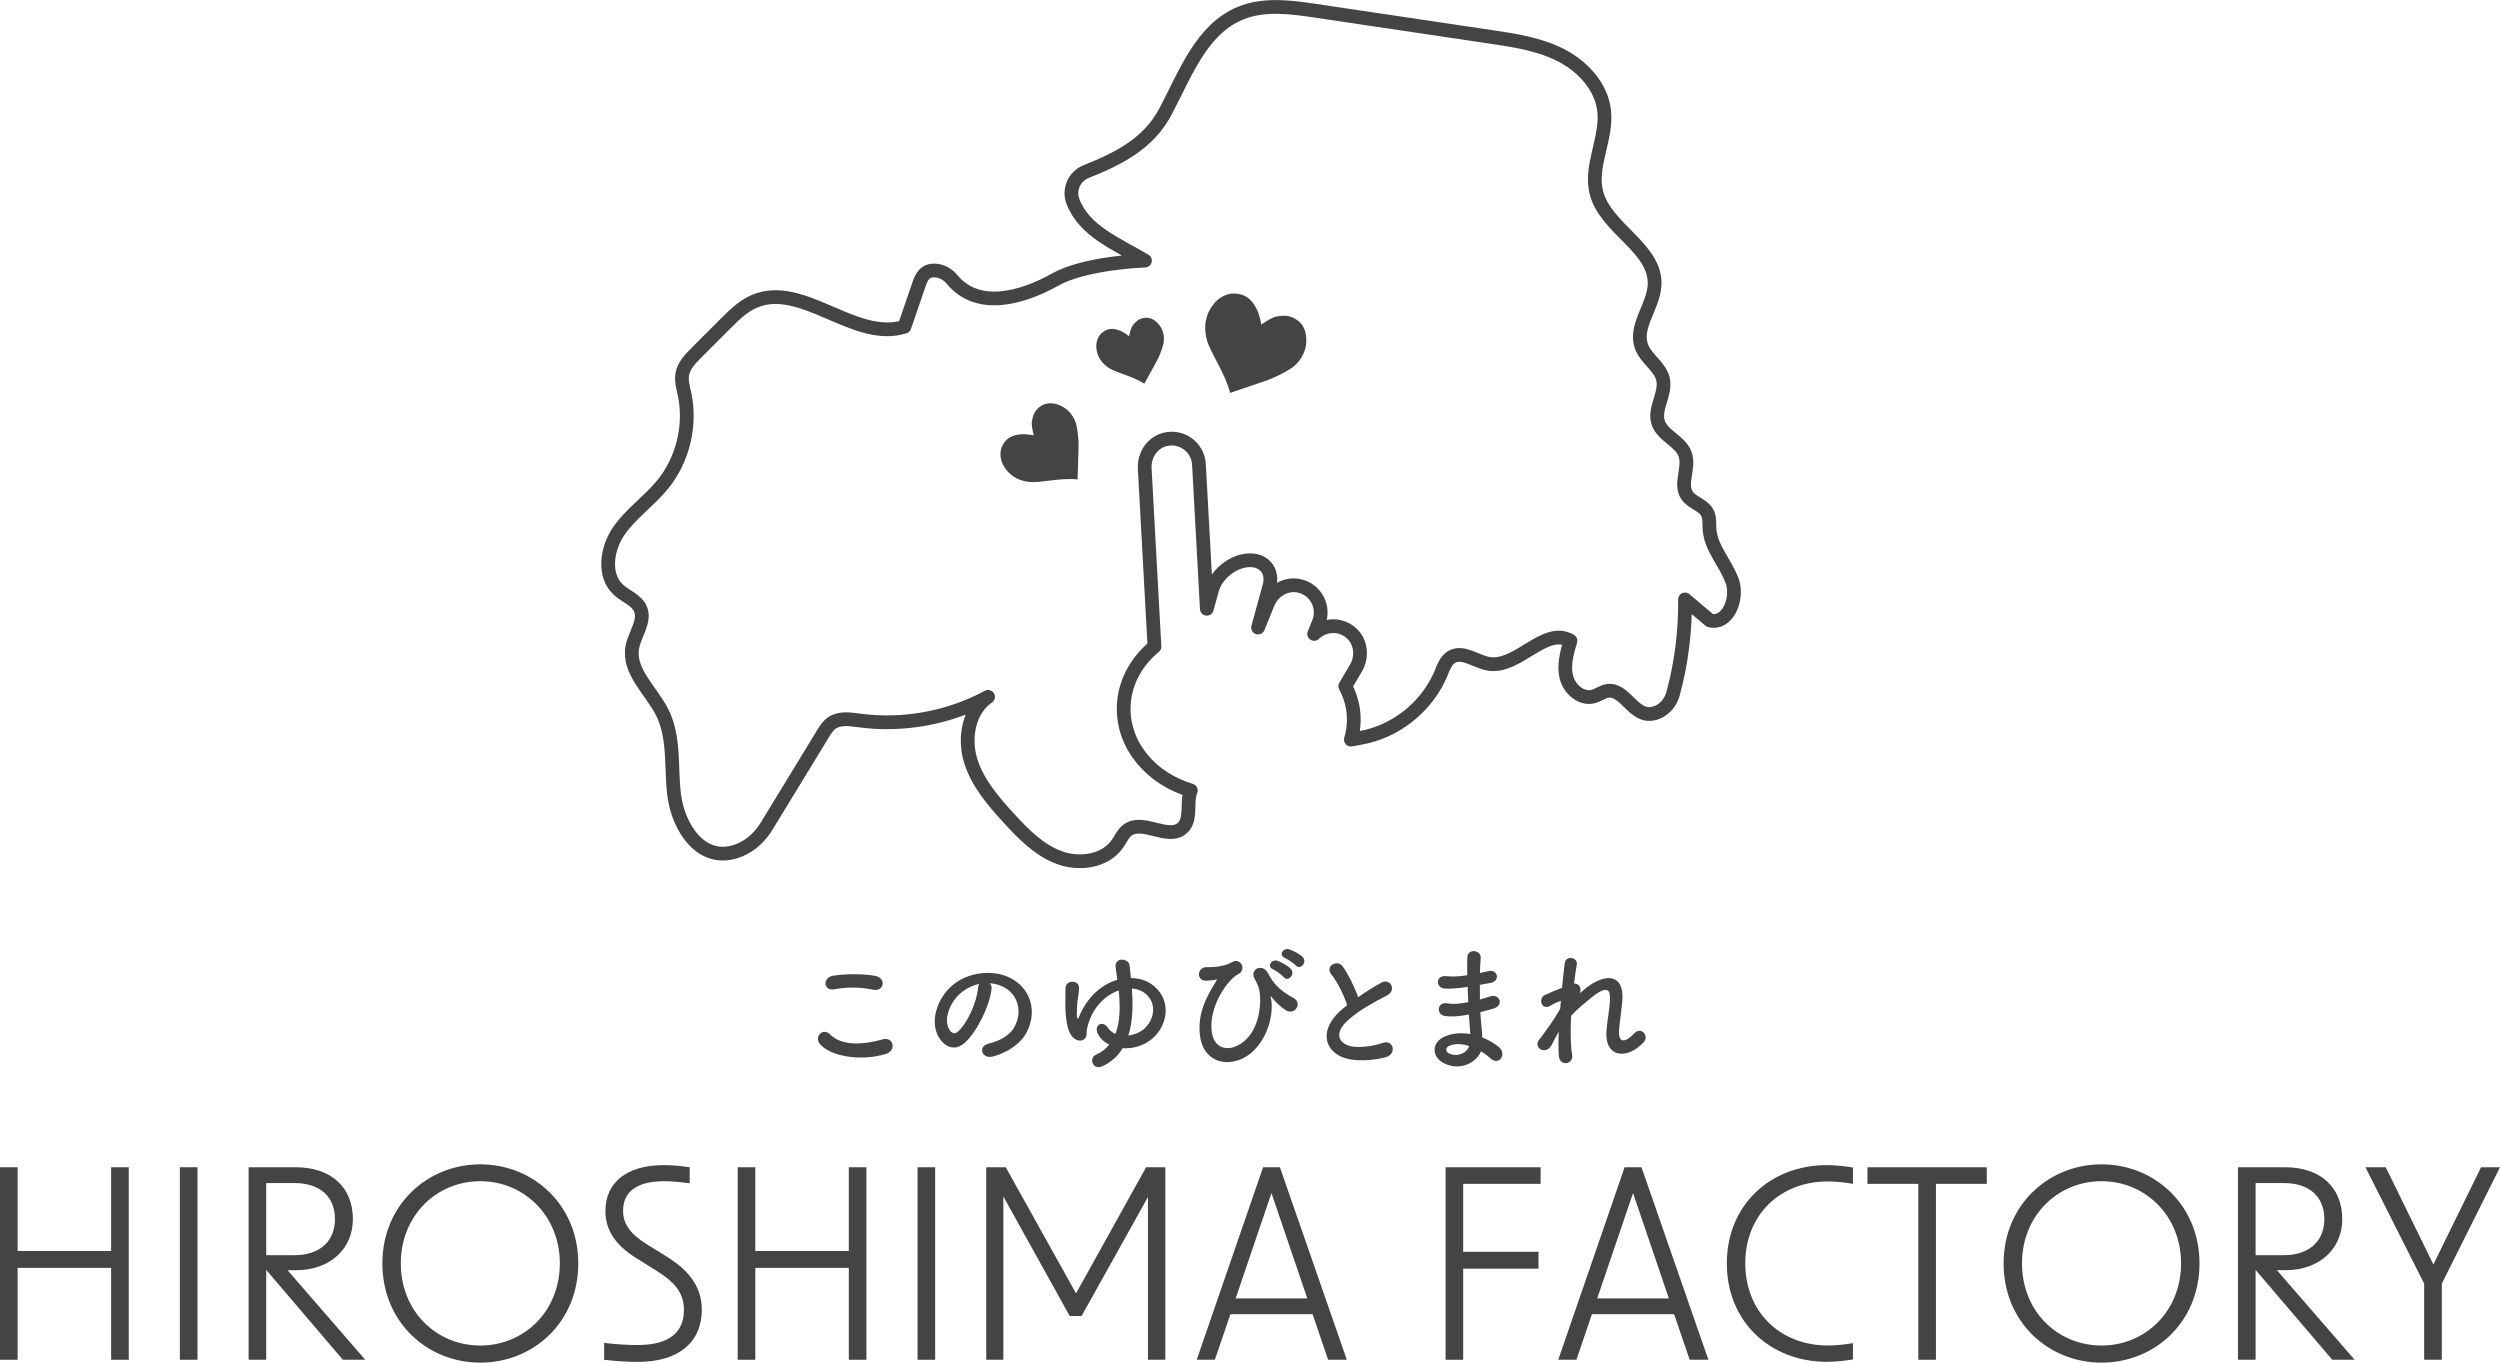 <?xml version="1.0" encoding="UTF-8"?>
<svg xmlns="http://www.w3.org/2000/svg" viewBox="0 0 62.379 34">
  <defs>
    <style>
      .cls-1 {
        fill: #444;
      }

      .cls-2 {
        fill: none;
        stroke: #444;
        stroke-linecap: round;
        stroke-linejoin: round;
        stroke-width: .343px;
      }
    </style>
  </defs>
  <g id="_イヤー_1" data-name="レイヤー 1"/>
  <g id="_イヤー_2" data-name="レイヤー 2">
    <g id="_イヤー_1-2" data-name="レイヤー 1">
      <g>
        <g>
          <path class="cls-2" d="M43.215,14.485c-.159-.438-.524-.805-.559-1.27-.011-.144,.01-.299-.059-.426-.105-.193-.372-.242-.498-.421-.201-.287,.063-.696-.05-1.027-.114-.335-.566-.462-.675-.798-.113-.346,.197-.713,.123-1.07-.067-.322-.418-.51-.536-.817-.193-.5,.296-1.007,.323-1.542,.047-.925-1.208-1.397-1.448-2.292-.179-.668,.263-1.36,.191-2.048-.064-.606-.527-1.111-1.068-1.391-.541-.28-1.156-.374-1.759-.463l-4.367-.65c-.629-.094-1.295-.183-1.883,.059-.972,.4-1.377,1.52-1.867,2.449-.412,.781-1.117,1.159-1.986,1.505-.292,.116-.438,.45-.326,.743,.285,.748,1.102,1.064,1.797,1.476,0,0-1.487,.052-2.23,.469-.817,.459-1.933,.788-2.582,.002-.108-.131-.266-.22-.436-.224-.262-.006-.336,.188-.396,.364l-.357,1.04c-1.243,.39-2.552-1.149-3.748-.633-.28,.121-.503,.342-.719,.557l-.727,.728c-.151,.151-.309,.316-.348,.525-.031,.169,.02,.341,.056,.509,.164,.782-.044,1.633-.548,2.252-.338,.414-.796,.725-1.098,1.166s-.394,1.111,.004,1.467c.179,.16,.441,.245,.538,.464,.135,.306-.137,.629-.199,.957-.116,.606,.476,1.088,.75,1.641,.309,.622,.208,1.359,.293,2.049,.101,.819,.696,1.76,1.634,1.376,.285-.117,.515-.339,.676-.602l1.398-2.292c.062-.102,.128-.208,.226-.276,.194-.136,.455-.095,.69-.064,1.096,.146,2.237-.064,3.209-.59-.481,.329-.606,1.016-.44,1.575s.56,1.018,.953,1.448c.363,.397,.753,.798,1.257,.986,.504,.189,1.152,.1,1.458-.342,.082-.118,.139-.259,.255-.344,.385-.281,1.023,.272,1.37-.055,.195-.185,.125-.503,.163-.769,.008-.058,.023-.112,.042-.164-.982-.291-1.686-1.105-1.675-2.057,.007-.604,.301-1.146,.768-1.531l-.243-4.445c-.018-.328,.185-.642,.503-.723,.427-.109,.827,.202,.85,.619l.197,3.605,.131-.477c.104-.38,.512-.71,.905-.733h0c.393-.023,.63,.269,.525,.649l-.283,1.03,.246-.606c.124-.304,.441-.501,.763-.439,.433,.083,.662,.536,.505,.923l-.114,.281c.244-.238,.647-.272,.928-.021,.245,.219,.281,.592,.114,.875l-.266,.449c.136,.253,.217,.541,.213,.851-.002,.167-.028,.329-.073,.482,.137-.023,.274-.046,.408-.079,.816-.199,1.522-.804,1.844-1.58,.062-.15,.12-.317,.259-.401,.278-.168,.606,.114,.926,.169,.729,.123,1.406-.951,2.042-.575-.088,.295-.176,.607-.102,.906,.074,.299,.374,.565,.671,.485,.126-.034,.234-.123,.363-.141,.463-.063,.662,.774,1.236,.535,.196-.082,.337-.261,.393-.466,.207-.765,.307-1.558,.297-2.35l.622,.525c.453,.108,.713-.557,.554-.994Z"/>
          <path class="cls-1" d="M30.693,9.803c-.129-.507-.486-.988-.576-1.309-.134-.476,.056-.797,.214-.964,.104-.11,.285-.213,.469-.206,.338,.011,.47,.221,.556,.388s.114,.389,.114,.389c0,0,.249-.18,.379-.204,.177-.032,.319-.03,.469,.057s.28,.244,.278,.547-.185,.576-.415,.713-.419,.227-.626,.296-.861,.294-.861,.294Z"/>
          <path class="cls-1" d="M26.888,11.963c-.43-.048-.908,.088-1.184,.064-.408-.035-.602-.276-.685-.448-.055-.113-.081-.283-.023-.424,.108-.259,.308-.3,.463-.317s.335,.026,.335,.026c0,0-.067-.246-.047-.354,.027-.147,.07-.256,.181-.347s.271-.146,.505-.055,.392,.312,.432,.531,.054,.391,.046,.572-.024,.753-.024,.753Z"/>
          <path class="cls-1" d="M28.552,9.575c-.291-.191-.682-.268-.871-.386-.279-.174-.33-.417-.327-.57,.002-.101,.045-.232,.138-.312,.171-.146,.33-.102,.447-.058s.231,.14,.231,.14c0,0,.042-.2,.095-.27,.073-.095,.143-.158,.256-.182s.247-.006,.382,.144,.167,.366,.116,.537-.104,.3-.175,.426-.292,.53-.292,.53Z"/>
        </g>
        <g>
          <path class="cls-1" d="M2.773,31.635H.44v2.293h-.44v-4.803H.44v2.09H2.773v-2.09h.44v4.803h-.44v-2.293Z"/>
          <path class="cls-1" d="M4.488,29.125h.44v4.803h-.44v-4.803Z"/>
          <path class="cls-1" d="M6.643,31.687v2.241h-.44v-4.803h1.176c.874,0,1.426,.493,1.426,1.294,0,.729-.552,1.275-1.426,1.275h-.204l1.938,2.234h-.558l-1.912-2.241Zm.703-.368c.644,0,1.012-.361,1.012-.9,0-.552-.368-.9-1.012-.9h-.703v1.8h.703Z"/>
          <path class="cls-1" d="M9.541,31.523c0-1.459,1.124-2.471,2.444-2.471s2.444,1.012,2.444,2.471c0,1.472-1.124,2.477-2.444,2.477s-2.444-1.005-2.444-2.477Zm2.444,2.05c1.091,0,1.984-.854,1.984-2.05,0-1.189-.894-2.05-1.984-2.05-1.097,0-1.984,.861-1.984,2.05,0,1.196,.887,2.05,1.984,2.05Z"/>
          <path class="cls-1" d="M15.074,33.928v-.421c.322,.04,.605,.053,.841,.053,.762,0,1.15-.302,1.15-.874,0-.388-.184-.664-.664-.966l-.526-.329c-.526-.328-.769-.703-.769-1.176,0-.716,.539-1.143,1.452-1.143,.184,0,.394,.013,.651,.053v.401c-.243-.033-.447-.053-.637-.053-.67,0-1.025,.256-1.025,.736,0,.335,.177,.578,.598,.841l.499,.309c.591,.368,.867,.789,.867,1.321,0,.815-.585,1.301-1.59,1.301-.256,0-.506-.013-.848-.053Z"/>
          <path class="cls-1" d="M21.179,31.635h-2.333v2.293h-.44v-4.803h.44v2.09h2.333v-2.09h.44v4.803h-.44v-2.293Z"/>
          <path class="cls-1" d="M22.894,29.125h.44v4.803h-.44v-4.803Z"/>
          <path class="cls-1" d="M24.609,29.125h.486l1.754,3.147,1.748-3.147h.48v4.803h-.434v-4.061l-1.656,2.97h-.296l-1.656-2.983v4.074h-.427v-4.803Z"/>
          <path class="cls-1" d="M31.515,29.125h.421l1.669,4.803h-.466l-.388-1.137h-2.05l-.388,1.137h-.453l1.656-4.803Zm1.104,3.272l-.894-2.628-.894,2.628h1.787Z"/>
          <path class="cls-1" d="M36.069,29.125h2.372v.414h-1.932v1.695h1.879v.421h-1.879v2.273h-.44v-4.803Z"/>
          <path class="cls-1" d="M40.537,29.125h.421l1.669,4.803h-.467l-.388-1.137h-2.05l-.388,1.137h-.453l1.656-4.803Zm1.104,3.272l-.894-2.628-.894,2.628h1.787Z"/>
          <path class="cls-1" d="M43.087,31.523c0-1.459,1.091-2.451,2.49-2.451,.23,0,.453,.026,.657,.059v.407c-.197-.033-.407-.059-.624-.059-1.209,0-2.063,.847-2.063,2.043s.854,2.05,2.063,2.05c.217,0,.427-.026,.624-.059v.407c-.204,.033-.427,.059-.657,.059-1.4,0-2.49-.992-2.49-2.457Z"/>
          <path class="cls-1" d="M47.864,29.539h-1.268v-.414h2.977v.414h-1.268v4.389h-.44v-4.389Z"/>
          <path class="cls-1" d="M49.993,31.523c0-1.459,1.124-2.471,2.444-2.471s2.444,1.012,2.444,2.471c0,1.472-1.124,2.477-2.444,2.477s-2.444-1.005-2.444-2.477Zm2.444,2.05c1.091,0,1.984-.854,1.984-2.05,0-1.189-.894-2.05-1.984-2.05-1.097,0-1.985,.861-1.985,2.05,0,1.196,.887,2.05,1.985,2.05Z"/>
          <path class="cls-1" d="M56.281,31.687v2.241h-.44v-4.803h1.176c.874,0,1.426,.493,1.426,1.294,0,.729-.552,1.275-1.426,1.275h-.204l1.938,2.234h-.558l-1.912-2.241Zm.703-.368c.644,0,1.012-.361,1.012-.9,0-.552-.368-.9-1.012-.9h-.703v1.8h.703Z"/>
          <path class="cls-1" d="M60.487,32.029l-1.465-2.904h.506l1.189,2.425,1.189-2.425h.473l-1.452,2.904v1.899h-.44v-1.899Z"/>
        </g>
        <g>
          <path class="cls-1" d="M20.442,26.026c-.118-.168,.095-.394,.273-.214,.279,.286,.812,.263,1.308,.122,.273-.076,.352,.279,.085,.362-.651,.204-1.44,.049-1.666-.27Zm.368-1.341c-.26,.049-.302-.299-.01-.342,.312-.046,.776-.049,1.049,.01,.276,.059,.204,.398-.062,.342-.306-.066-.654-.072-.976-.01Z"/>
          <path class="cls-1" d="M24.74,24.685c-.053,.417-.348,1.039-.664,1.331-.253,.233-.529,.105-.674-.177-.207-.407,.013-1.019,.454-1.325,.404-.28,1.006-.325,1.42-.076,.509,.306,.592,.91,.306,1.38-.155,.253-.477,.457-.802,.542-.289,.076-.391-.256-.108-.322,.25-.056,.503-.197,.611-.368,.233-.368,.145-.799-.181-1.006-.128-.082-.266-.122-.408-.131,.036,.033,.056,.085,.046,.151Zm-.73,.062c-.306,.237-.47,.674-.332,.927,.049,.095,.135,.145,.217,.072,.247-.217,.477-.74,.509-1.095,.003-.04,.013-.076,.03-.102-.151,.033-.299,.102-.424,.197Z"/>
          <path class="cls-1" d="M27.506,26.604c-.243,.112-.345-.207-.161-.286,.141-.062,.247-.148,.332-.253-.118-.059-.214-.141-.279-.26-.118-.217,.105-.371,.253-.154,.046,.069,.112,.118,.181,.148,.125-.325,.118-.726,.082-1.085-.342,.118-.68,.444-.789,.947-.023,.099,.02,.23-.099,.286-.089,.043-.2,.007-.283-.095-.122-.151-.164-.5-.161-.845,.003-.164,.003-.181,.003-.342,0-.23,.345-.217,.339-.016-.003,.105-.02,.217-.039,.329,0,.003-.03,.306-.007,.411,.01,.046,.023,.04,.039-.003,.22-.539,.595-.832,.963-.937-.016-.115-.03-.22-.043-.312-.033-.266,.329-.23,.348-.049,.01,.095,.02,.201,.033,.315,.194,.003,.371,.056,.506,.148,.48,.332,.454,.933,.089,1.308-.207,.214-.516,.316-.802,.296-.115,.191-.276,.345-.506,.45Zm.648-.766c.164-.02,.325-.092,.424-.194,.23-.233,.283-.618,.007-.848-.095-.079-.214-.122-.342-.132,.026,.378,.03,.805-.089,1.174Z"/>
          <path class="cls-1" d="M29.931,25.73c-.03-.592,.289-1.026,.414-1.249,.013-.02,.03-.046,.003-.04-.049,.013-.131,.023-.246,.029-.26,.013-.243-.345,.016-.339,.266,.007,.483-.043,.624-.125,.21-.122,.381,.188,.145,.306-.23,.115-.726,.769-.654,1.417,.056,.496,.503,.539,.845,.22,.417-.388,.404-1.14,.312-1.351-.02-.043-.053-.122-.085-.177-.135-.233,.197-.404,.335-.135,.125,.246,.289,.427,.638,.618,.227,.125,.03,.444-.197,.302-.141-.089-.273-.224-.355-.329-.02-.026-.03-.033-.02,0,.076,.299-.003,.92-.424,1.338-.467,.463-1.308,.407-1.351-.487Zm1.834-1.545c-.168-.069-.036-.266,.115-.21,.089,.033,.253,.119,.325,.197,.128,.138-.066,.339-.174,.21-.043-.053-.2-.168-.266-.197Zm.296-.283c-.168-.066-.046-.263,.108-.214,.089,.03,.256,.112,.332,.188,.131,.131-.056,.339-.168,.214-.046-.049-.207-.161-.273-.187Z"/>
          <path class="cls-1" d="M33.22,24.316c-.171-.21,.151-.388,.283-.201,.141,.201,.289,.493,.384,.766,.178-.125,.365-.243,.579-.362,.224-.125,.394,.191,.141,.319-.335,.171-.674,.362-.933,.582-.325,.276-.335,.523-.079,.648,.23,.115,.7,.03,.897-.043,.276-.105,.375,.273,.082,.355-.26,.072-.809,.138-1.134-.026-.473-.24-.454-.772,.079-1.196,.033-.026,.062-.053,.095-.076-.085-.26-.243-.582-.394-.766Z"/>
          <path class="cls-1" d="M36.584,24.629c-.171,.026-.335,.043-.516,.04-.253-.007-.266-.349,.033-.312,.135,.016,.286,.01,.51-.023-.003-.174-.003-.329,0-.434,.006-.253,.348-.194,.335-.003-.01,.118-.016,.25-.02,.381,.069-.013,.145-.033,.224-.049,.217-.049,.306,.256,.02,.302-.089,.013-.171,.03-.246,.043,0,.122,0,.243,.003,.365,.079-.023,.161-.046,.25-.076,.243-.079,.368,.223,.076,.306-.115,.033-.22,.063-.316,.085,.007,.112,.013,.214,.023,.309,.01,.089,.02,.207,.026,.325,.164,.062,.306,.151,.408,.233,.22,.181,.006,.48-.201,.289-.069-.063-.151-.125-.24-.177-.115,.279-.516,.5-.92,.299-.312-.154-.332-.523,.026-.674,.201-.085,.421-.092,.628-.056-.003-.069-.01-.138-.016-.214-.007-.079-.013-.171-.02-.273-.26,.049-.434,.059-.598,.036-.233-.033-.194-.371,.069-.315,.095,.02,.26,.02,.513-.03-.006-.125-.013-.253-.016-.381l-.033,.003Zm-.424,1.466c-.085,.036-.102,.141-.01,.188,.201,.098,.457,0,.506-.184-.177-.056-.352-.066-.496-.003Z"/>
          <path class="cls-1" d="M38.713,26.082c-.148,.26-.48,.059-.299-.155,.01-.013,.02-.023,.026-.029,.145-.197,.358-.483,.49-.733,.007-.066,.01-.128,.016-.194-.076,.026-.168,.066-.25,.118-.227,.145-.329-.177-.151-.26,.118-.056,.276-.122,.431-.181,.023-.247,.049-.467,.066-.611,.026-.217,.335-.148,.302,.033-.023,.118-.046,.283-.069,.473,.105-.013,.197,.085,.148,.24,.04-.036,.079-.072,.115-.102,.509-.417,.986-.388,.943,.266-.013,.197-.066,.546-.082,.733-.033,.375,.161,.335,.381,.102,.168-.177,.375,.063,.237,.217-.417,.457-1.006,.404-.93-.322,.016-.174,.076-.529,.085-.727,.01-.233-.04-.411-.5-.029-.158,.132-.312,.25-.47,.427-.02,.365-.016,.726,.026,.976,.04,.227-.306,.302-.332,.026-.013-.145-.013-.362-.003-.608-.069,.118-.128,.243-.181,.339Z"/>
        </g>
      </g>
    </g>
  </g>
</svg>